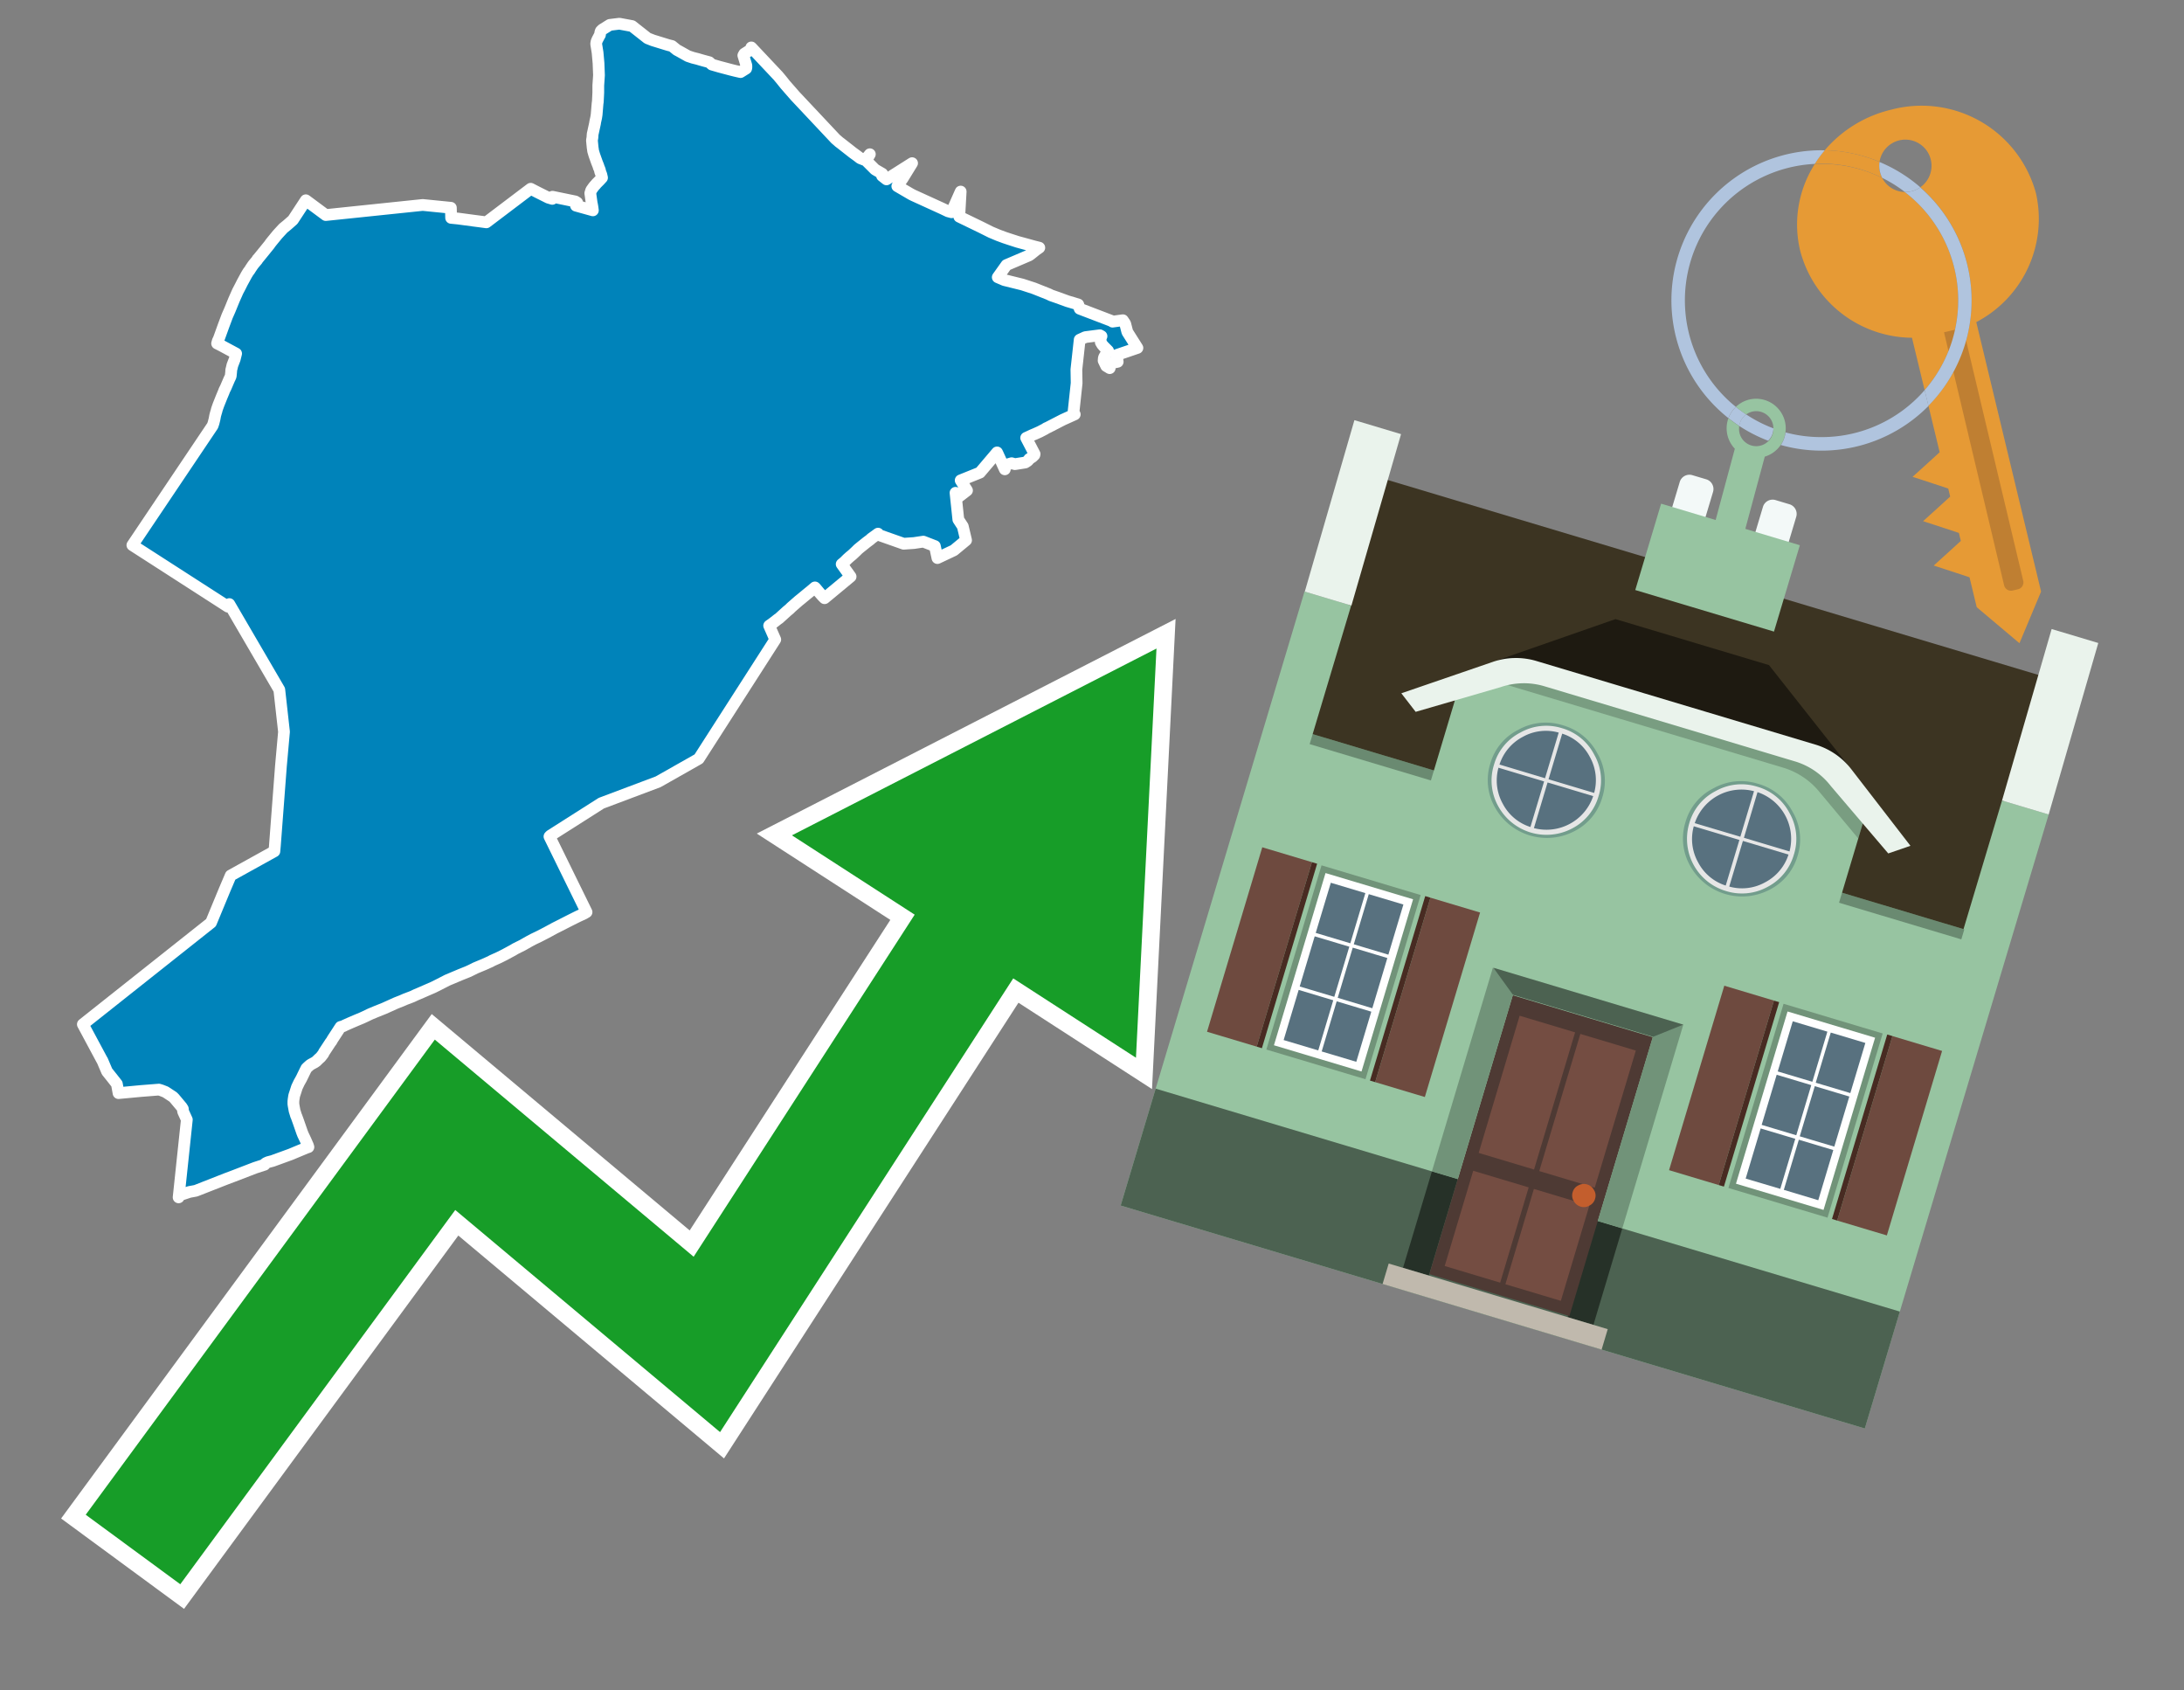 <svg id="Text" xmlns="http://www.w3.org/2000/svg" width="93.05" height="72" viewBox="0 0 93.05 72"><rect x="0" y="0" width="93.05" height="72" fill="#808080" stroke="none"/><polygon points="8.99,39.3 9.57,37.9 9.83,37.29 11.04,36.62 11.69,36.26 11.71,36.04 11.97,32.62 12.1,31.17 11.9,29.38 9.77,25.73 9.71,25.84 5.64,23.22 9.06,18.13 9.1,18.01 9.11,17.97 9.14,17.85 9.17,17.69 9.21,17.55 9.22,17.52 9.24,17.44 9.26,17.38 9.31,17.24 9.37,17.09 9.45,16.89 9.53,16.7 9.56,16.62 9.62,16.5 9.77,16.15 9.8,16.09 9.83,16.02 9.85,15.82 9.85,15.77 9.88,15.65 9.9,15.56 10,15.3 10.06,15.06 9.41,14.71 9.25,14.63 9.28,14.52 9.32,14.44 9.4,14.22 9.53,13.86 9.68,13.46 9.79,13.21 9.97,12.77 10.13,12.41 10.24,12.2 10.32,12.04 10.5,11.71 10.53,11.66 10.56,11.61 10.58,11.58 10.64,11.5 10.67,11.45 10.69,11.42 10.71,11.39 10.75,11.33 10.8,11.26 10.96,11.07 10.97,11.04 11,11.01 11.27,10.68 11.35,10.58 11.48,10.42 11.52,10.36 11.6,10.26 11.83,9.98 12.07,9.72 12.23,9.59 12.31,9.52 12.48,9.37 13.03,8.53 13.88,9.16 18.01,8.73 19.21,8.85 19.22,9.28 19.52,9.31 20.19,9.4 20.5,9.44 20.72,9.47 22.61,8.04 22.9,8.19 23.36,8.42 23.53,8.47 23.54,8.38 24.51,8.58 24.59,8.63 24.54,8.76 25.26,8.96 25.24,8.81 25.22,8.7 25.21,8.66 25.15,8.23 25.19,8.1 25.29,7.96 25.34,7.9 25.37,7.87 25.41,7.82 25.47,7.76 25.54,7.69 25.65,7.57 25.62,7.44 25.57,7.31 25.56,7.25 25.53,7.17 25.51,7.13 25.5,7.09 25.49,7.06 25.43,6.91 25.32,6.6 25.27,6.43 25.26,6.35 25.25,6.29 25.22,5.98 25.24,5.86 25.25,5.71 25.26,5.67 25.35,5.26 25.36,5.19 25.4,5.01 25.42,4.88 25.46,4.4 25.47,4.34 25.48,4.15 25.49,3.94 25.49,3.86 25.49,3.64 25.51,3.36 25.52,3.2 25.5,2.69 25.46,2.24 25.4,1.87 25.41,1.8 25.42,1.76 25.45,1.69 25.54,1.52 25.56,1.49 25.58,1.37 25.6,1.32 25.66,1.26 25.98,1.06 26.39,1.01 26.93,1.11 27.59,1.63 27.82,1.72 28.47,1.92 28.63,1.96 28.84,2.13 28.9,2.16 29.31,2.39 29.52,2.46 29.72,2.51 29.82,2.54 29.96,2.58 30.22,2.65 30.33,2.75 30.64,2.84 31.13,2.97 31.33,3.02 31.55,3.07 31.79,2.92 31.8,2.88 31.8,2.79 31.67,2.36 31.71,2.29 32.01,2.1 32.03,2.05 32.01,2.02 33.15,3.23 33.3,3.41 33.46,3.61 33.88,4.09 35.6,5.92 35.75,6.05 35.83,6.11 36.34,6.51 36.52,6.64 36.65,6.74 36.83,6.81 36.98,6.67 37.06,6.57 36.9,6.84 37.28,7.22 37.59,7.4 37.58,7.49 37.77,7.64 38.86,6.95 38.46,7.6 38.23,7.93 38.83,8.28 38.91,8.32 40.16,8.89 40.39,9 40.54,9.04 40.93,8.16 40.87,9.23 41.8,9.68 42.22,9.89 42.34,9.94 42.53,10.02 42.8,10.12 43.01,10.19 43.35,10.3 43.68,10.39 44.08,10.5 44.28,10.55 44.15,10.64 43.9,10.84 43.84,10.88 42.88,11.29 42.51,11.81 42.79,11.93 43.56,12.12 44.05,12.28 44.68,12.53 44.78,12.58 45.04,12.67 45.48,12.83 45.75,12.91 45.94,12.97 46,13.15 47.36,13.67 47.4,13.7 47.84,13.64 47.94,13.79 48.03,14.14 48.46,14.82 47.58,15.12 47.62,15.41 47.34,15.47 47.26,15.53 47.28,15.68 47.13,15.59 47.02,15.36 47.03,15.25 47.05,15.2 47.08,15.15 47.15,15.03 47.18,14.99 47.21,14.94 47.03,14.76 46.96,14.68 46.9,14.58 46.89,14.39 46.93,14.32 46.86,14.28 46.24,14.36 46,14.47 45.86,15.74 45.87,16.32 45.73,17.62 45.79,17.65 45.28,17.88 44.64,18.21 44.57,18.24 44.53,18.27 44.3,18.39 44.1,18.48 43.98,18.53 43.83,18.6 43.72,18.65 44.08,19.34 44.07,19.38 43.99,19.46 43.85,19.55 43.81,19.61 43.76,19.65 43.68,19.7 43.24,19.77 43.1,19.73 42.75,19.83 42.77,19.87 42.81,19.99 42.5,19.31 42.48,19.27 41.75,20.13 40.93,20.46 41.2,20.89 40.85,21.16 40.71,20.99 40.83,22.13 41.02,22.42 41.16,23.01 40.64,23.44 39.94,23.77 39.83,23.26 39.34,23.07 38.94,23.13 38.5,23.16 37.45,22.79 37.41,22.73 37.12,22.94 37.08,22.98 36.92,23.1 36.67,23.3 36.56,23.39 36.47,23.48 36.31,23.63 36.2,23.72 36.1,23.81 36.03,23.88 35.98,23.93 35.86,24.03 36.24,24.56 35.13,25.48 35.05,25.4 34.97,25.31 34.9,25.23 34.75,25.05 34.72,25.02 34.52,25.19 34.42,25.27 34.13,25.51 34.03,25.59 33.71,25.87 33.64,25.94 33.52,26.04 33.19,26.34 33.13,26.38 33.08,26.42 32.9,26.56 32.77,26.65 33.03,27.24 29.77,32.32 28.04,33.3 25.62,34.21 23.45,35.59 23.41,35.63 24.99,38.85 24.89,38.91 24.61,39.04 24.29,39.2 23.76,39.47 23.64,39.53 23.29,39.72 22.96,39.89 22.73,40 22.56,40.09 22.26,40.26 21.96,40.41 21.86,40.47 21.49,40.67 21.41,40.71 21.27,40.78 20.96,40.92 20.91,40.95 20.62,41.08 20.5,41.13 20.26,41.23 20.06,41.33 19.93,41.39 19.63,41.51 19.06,41.75 18.69,41.94 18.47,42.05 18.24,42.15 17.85,42.32 17.73,42.37 17.56,42.45 17.27,42.56 17.11,42.63 16.88,42.72 16.37,42.95 16.02,43.09 15.78,43.19 15.53,43.31 15.42,43.36 15.18,43.46 15.04,43.52 14.9,43.58 14.7,43.67 14.62,43.71 14.51,43.74 14.47,43.8 14.36,43.97 14.17,44.26 14.12,44.35 14.08,44.4 13.89,44.69 13.85,44.75 13.81,44.81 13.77,44.89 13.66,45.03 13.57,45.11 13.48,45.2 13.41,45.25 13.26,45.33 13.2,45.37 13.1,45.46 13.05,45.51 13.04,45.54 13.02,45.57 12.84,45.94 12.74,46.12 12.65,46.31 12.56,46.59 12.55,46.62 12.54,46.65 12.53,46.69 12.51,46.82 12.5,46.91 12.5,46.95 12.5,47.02 12.51,47.09 12.55,47.31 12.6,47.47 12.61,47.51 12.63,47.55 12.71,47.77 12.87,48.23 12.91,48.33 13.01,48.54 13.12,48.79 13.14,48.86 13.05,48.89 12.38,49.17 11.61,49.45 11.42,49.5 11.33,49.54 11.29,49.57 11.27,49.61 10.87,49.74 9.96,50.09 9.64,50.21 8.34,50.72 8.07,50.77 7.65,50.91 7.61,51 7.96,47.69 7.8,47.34 7.79,47.23 7.74,47.15 7.43,46.78 7.37,46.72 7.05,46.51 6.87,46.44 6.77,46.41 6.01,46.47 5.05,46.56 4.98,46.17 4.76,45.89 4.56,45.64 4.36,45.17 4.34,45.14 3.53,43.63 " fill="#0083ba" stroke="#fff" stroke-linejoin="round" stroke-width="0.5"/><polygon points="49.272 27.624 33.741 35.58 38.97 38.959 29.553 53.529 18.525 44.281 3.652 64.518 7.681 67.479 19.396 51.538 30.678 60.999 43.169 41.673 48.398 45.053 49.272 27.624" fill="none" stroke="#fff" stroke-miterlimit="10" stroke-width="1.5"/><polygon points="49.272 27.624 33.741 35.58 38.97 38.959 29.553 53.529 18.525 44.281 3.652 64.518 7.681 67.479 19.396 51.538 30.678 60.999 43.169 41.673 48.398 45.053 49.272 27.624" fill="#179d28"/><path d="M80.19,7.577a1.16,1.16,0,0,1-.094-.251,1.114,1.114,0,0,1-.018-.429A6.367,6.367,0,0,0,77.743,6.4a5.269,5.269,0,0,0-.423.577c.1,0,.192-.007.288-.007A5.794,5.794,0,0,1,80.19,7.577Z" fill="#e69a35"/><path d="M77.608,6.4A6.394,6.394,0,0,0,73.64,17.81a1.26,1.26,0,0,1,.317-.48A5.821,5.821,0,0,1,77.32,6.981a5.269,5.269,0,0,1,.423-.577Z" fill="#b0c4de"/><path d="M84.2,13.72a4.962,4.962,0,0,0,2.545-5.48,5.047,5.047,0,0,0-6.179-3.566A5.322,5.322,0,0,0,77.743,6.4a6.367,6.367,0,0,1,2.335.493,1.114,1.114,0,1,1,1.736,1.084,6.392,6.392,0,0,1,.347,9.3l.479,1.985-.438.4-.716.648.92.3.6.2.082.341-.438.4-.716.648.92.3.605.2.082.341-.438.4-.716.649.92.3.605.2.307,1.274,1.821,1.534.921-2.2Z" fill="#e69a35"/><path d="M81.154,8.179a1.115,1.115,0,0,1-.964-.6,5.794,5.794,0,0,0-2.582-.6c-.1,0-.192,0-.288.007a4.783,4.783,0,0,0-.625,3.685,4.962,4.962,0,0,0,4.765,3.715L82,16.617a5.82,5.82,0,0,0-.846-8.438Z" fill="#e69a35"/><path d="M74.1,18.142a6.386,6.386,0,0,0,1.232.63.73.73,0,0,0,.224-.527h0a5.783,5.783,0,0,1-1.159-.593A.733.733,0,0,0,74.1,18.142Z" fill="#b0c4de"/><path d="M74.4,17.652q-.228-.152-.44-.322a1.26,1.26,0,0,0-.317.48c.148.117.3.228.46.332A.733.733,0,0,1,74.4,17.652Z" fill="#b0c4de"/><path d="M74.824,16.984a1.257,1.257,0,0,0-.867.346c.141.114.288.222.44.322a.731.731,0,0,1,1.159.593h0a.732.732,0,1,1-1.463,0,.7.7,0,0,1,.007-.1c-.158-.1-.312-.215-.46-.332a1.258,1.258,0,0,0,.273,1.3l-.979,3.635,1.275.341.98-3.639a1.266,1.266,0,0,0,.681-.5,1.249,1.249,0,0,0,.2-.538,1.328,1.328,0,0,0,.012-.168A1.262,1.262,0,0,0,74.824,16.984Z" fill="#97c4a1"/><path d="M85.974,25.1l-.226.053a.3.3,0,0,1-.362-.223l-2.56-10.777.81-.193L86.2,24.736A.3.3,0,0,1,85.974,25.1Z" fill="#bf7f32"/><path d="M80.1,7.326a1.16,1.16,0,0,0,.094.251,5.833,5.833,0,0,1,.964.6,1.137,1.137,0,0,0,.287-.031,1.108,1.108,0,0,0,.373-.167A6.371,6.371,0,0,0,80.078,6.9,1.114,1.114,0,0,0,80.1,7.326Z" fill="#b0c4de"/><path d="M77.608,18.618a5.836,5.836,0,0,1-1.534-.2,1.24,1.24,0,0,1-.2.537,6.4,6.4,0,0,0,6.291-1.666L82,16.617A5.807,5.807,0,0,1,77.608,18.618Z" fill="#b0c4de"/><path d="M81.814,7.981a1.108,1.108,0,0,1-.373.167,1.137,1.137,0,0,1-.287.031A5.82,5.82,0,0,1,82,16.617l.161.667a6.392,6.392,0,0,0-.347-9.3Z" fill="#b0c4de"/><polygon points="83.79 39.753 55.78 31.364 58.988 20.404 86.964 28.783 83.79 39.753 83.79 39.753" fill="#3c3422" fill-rule="evenodd"/><polygon points="81.705 53.32 87.284 34.692 85.297 34.097 83.656 39.575 55.926 31.269 57.567 25.791 55.579 25.196 47.746 51.348 79.451 60.844 81.705 53.32" fill="#97c4a1" fill-rule="evenodd"/><rect x="69.522" y="21.148" width="0.444" height="28.983" transform="translate(15.592 92.226) rotate(-73.326)" opacity="0.3"/><polygon points="87.284 34.692 85.297 34.097 87.411 26.793 89.398 27.388 87.284 34.692 87.284 34.692" fill="#eaf3ec" fill-rule="evenodd"/><polygon points="57.578 25.794 55.591 25.199 57.705 17.896 59.692 18.491 57.578 25.794 57.578 25.794" fill="#eaf3ec" fill-rule="evenodd"/><polygon points="79.451 60.844 80.943 55.865 49.238 46.369 47.747 51.348 79.451 60.844 79.451 60.844" fill="#4c6251" fill-rule="evenodd"/><path d="M71.566,20.528l-.522,1.743,1.418.425.523-1.744a.432.432,0,0,0-.289-.536l-.593-.177A.431.431,0,0,0,71.566,20.528Z" fill="#f3f9f8" fill-rule="evenodd"/><path d="M75.111,21.589l-.522,1.743,1.418.425.522-1.743a.43.43,0,0,0-.289-.536l-.593-.178A.43.43,0,0,0,75.111,21.589Z" fill="#f3f9f8" fill-rule="evenodd"/><polygon points="75.368 28.329 68.829 26.37 63.807 28.121 78.733 32.591 75.368 28.329" fill="#1e1a11"/><polygon points="78.248 32.422 64.442 28.287 62.236 28.998 60.064 36.247 77.453 41.455 79.651 34.116 78.248 32.422" fill="#97c4a1"/><path d="M77.74,32.516S65.088,28.725,65,28.7l-.938.43,11.892,3.562a3.175,3.175,0,0,1,1.532,1l1.685,2.02.327-1.09Z" fill-rule="evenodd" opacity="0.2"/><path d="M77.35,31.716,65.458,28.154a3.041,3.041,0,0,0-1.854.037l-3.9,1.339.611.79,3.626-1.054a3.045,3.045,0,0,1,1.855-.037l10.673,3.2A3.028,3.028,0,0,1,78,33.477l2.45,2.874.945-.325-2.518-3.26A3.036,3.036,0,0,0,77.35,31.716Z" fill="#eaf3ec"/><polygon points="76.683 23.223 70.773 21.453 69.671 25.132 75.581 26.902 76.683 23.223 76.683 23.223" fill="#97c4a1" fill-rule="evenodd"/><g id="Symbol_9_0_Layer2_0_MEMBER_8_MEMBER_21_MEMBER_0_FILL" data-name="Symbol 9 0 Layer2 0 MEMBER 8 MEMBER 21 MEMBER 0 FILL"><path d="M66.584,30.892a2.39,2.39,0,0,0-1.891.189,2.317,2.317,0,0,0-1.2,1.448A2.345,2.345,0,0,0,63.7,34.4a2.528,2.528,0,0,0,3.367,1.008,2.339,2.339,0,0,0,1.2-1.447,2.313,2.313,0,0,0-.208-1.87A2.394,2.394,0,0,0,66.584,30.892Z" fill="#729d8c"/></g><g id="Symbol_9_0_Layer2_0_MEMBER_8_MEMBER_21_MEMBER_1_FILL" data-name="Symbol 9 0 Layer2 0 MEMBER 8 MEMBER 21 MEMBER 1 FILL"><path d="M66.547,31.016a2.241,2.241,0,0,0-1.769.185,2.213,2.213,0,0,0-1.127,1.376,2.239,2.239,0,0,0,.185,1.768,2.341,2.341,0,0,0,3.145.942,2.234,2.234,0,0,0,1.126-1.376,2.207,2.207,0,0,0-.185-1.768A2.237,2.237,0,0,0,66.547,31.016Z" fill="#e6e6e6"/></g><g id="Symbol_9_0_Layer2_0_MEMBER_8_MEMBER_21_MEMBER_2_MEMBER_0_FILL" data-name="Symbol 9 0 Layer2 0 MEMBER 8 MEMBER 21 MEMBER 2 MEMBER 0 FILL"><path d="M65.787,33.284,63.843,32.7a2.036,2.036,0,0,0,.186,1.539,2.015,2.015,0,0,0,1.175.986Z" fill="#58717f"/></g><g id="Symbol_9_0_Layer2_0_MEMBER_8_MEMBER_21_MEMBER_2_MEMBER_1_FILL" data-name="Symbol 9 0 Layer2 0 MEMBER 8 MEMBER 21 MEMBER 2 MEMBER 1 FILL"><path d="M65.827,33.148l.582-1.944a2.01,2.01,0,0,0-1.523.178,2.037,2.037,0,0,0-1,1.183Z" fill="#58717f"/></g><g id="Symbol_9_0_Layer2_0_MEMBER_8_MEMBER_21_MEMBER_2_MEMBER_2_FILL" data-name="Symbol 9 0 Layer2 0 MEMBER 8 MEMBER 21 MEMBER 2 MEMBER 2 FILL"><path d="M67.878,33.91l-1.943-.582-.582,1.944a2.1,2.1,0,0,0,2.525-1.362Z" fill="#58717f"/></g><g id="Symbol_9_0_Layer2_0_MEMBER_8_MEMBER_21_MEMBER_2_MEMBER_3_FILL" data-name="Symbol 9 0 Layer2 0 MEMBER 8 MEMBER 21 MEMBER 2 MEMBER 3 FILL"><path d="M66.558,31.249l-.582,1.943,1.943.582a2.031,2.031,0,0,0-.186-1.539A2.009,2.009,0,0,0,66.558,31.249Z" fill="#58717f"/></g><g id="Symbol_9_0_Layer2_0_MEMBER_8_MEMBER_21_MEMBER_0_FILL-2" data-name="Symbol 9 0 Layer2 0 MEMBER 8 MEMBER 21 MEMBER 0 FILL"><path d="M74.9,33.384a2.4,2.4,0,0,0-1.891.189,2.316,2.316,0,0,0-1.2,1.448,2.341,2.341,0,0,0,.209,1.87A2.527,2.527,0,0,0,75.387,37.9a2.345,2.345,0,0,0,1.2-1.447,2.314,2.314,0,0,0-.209-1.87A2.389,2.389,0,0,0,74.9,33.384Z" fill="#729d8c"/></g><g id="Symbol_9_0_Layer2_0_MEMBER_8_MEMBER_21_MEMBER_1_FILL-2" data-name="Symbol 9 0 Layer2 0 MEMBER 8 MEMBER 21 MEMBER 1 FILL"><path d="M74.867,33.508a2.239,2.239,0,0,0-1.768.185,2.21,2.21,0,0,0-1.127,1.376,2.316,2.316,0,0,0,1.564,2.883,2.261,2.261,0,0,0,1.765-.173A2.237,2.237,0,0,0,76.428,36.4a2.209,2.209,0,0,0-.185-1.769A2.239,2.239,0,0,0,74.867,33.508Z" fill="#e6e6e6"/></g><g id="Symbol_9_0_Layer2_0_MEMBER_8_MEMBER_21_MEMBER_2_MEMBER_0_FILL-2" data-name="Symbol 9 0 Layer2 0 MEMBER 8 MEMBER 21 MEMBER 2 MEMBER 0 FILL"><path d="M74.107,35.776l-1.943-.582a2.031,2.031,0,0,0,.186,1.539,2.009,2.009,0,0,0,1.175.986Z" fill="#58717f"/></g><g id="Symbol_9_0_Layer2_0_MEMBER_8_MEMBER_21_MEMBER_2_MEMBER_1_FILL-2" data-name="Symbol 9 0 Layer2 0 MEMBER 8 MEMBER 21 MEMBER 2 MEMBER 1 FILL"><path d="M74.148,35.64,74.73,33.7a2.1,2.1,0,0,0-2.525,1.362Z" fill="#58717f"/></g><g id="Symbol_9_0_Layer2_0_MEMBER_8_MEMBER_21_MEMBER_2_MEMBER_2_FILL-2" data-name="Symbol 9 0 Layer2 0 MEMBER 8 MEMBER 21 MEMBER 2 MEMBER 2 FILL"><path d="M76.2,36.4l-1.943-.582-.582,1.944a2.015,2.015,0,0,0,1.523-.178A2.036,2.036,0,0,0,76.2,36.4Z" fill="#58717f"/></g><g id="Symbol_9_0_Layer2_0_MEMBER_8_MEMBER_21_MEMBER_2_MEMBER_3_FILL-2" data-name="Symbol 9 0 Layer2 0 MEMBER 8 MEMBER 21 MEMBER 2 MEMBER 3 FILL"><path d="M74.879,33.741,74.3,35.684l1.943.582a2.1,2.1,0,0,0-1.361-2.525Z" fill="#58717f"/></g><polygon points="51.426 43.946 53.542 44.58 55.896 36.723 53.78 36.089 51.426 43.946 51.426 43.946" fill="#6e4a3f" fill-rule="evenodd"/><polygon points="53.542 44.58 53.764 44.647 56.117 36.789 55.896 36.723 53.542 44.58 53.542 44.58" fill="#482b22" fill-rule="evenodd"/><polygon points="60.706 46.726 58.59 46.092 60.943 38.235 63.059 38.868 60.706 46.726 60.706 46.726" fill="#6e4a3f" fill-rule="evenodd"/><polygon points="58.59 46.092 58.368 46.026 60.722 38.168 60.943 38.235 58.59 46.092 58.59 46.092" fill="#482b22" fill-rule="evenodd"/><rect x="53.146" y="39.209" width="8.19" height="4.408" transform="translate(1.145 84.365) rotate(-73.326)" fill="#719379"/><polygon points="60.205 38.304 56.474 37.187 54.277 44.522 58.008 45.639 60.205 38.304 60.205 38.304" fill="#fff" fill-rule="evenodd"/><path d="M59.792,38.527l-.64,2.136-1.474-.442.639-2.135,1.475.441Zm-1.621-.485-.64,2.136-1.474-.442L56.7,37.6l1.474.442Zm-2.158,1.84,1.475.441-.64,2.136-1.474-.441.639-2.136Zm-.683,2.282,1.474.441-.639,2.136L54.69,44.3l.64-2.135Zm.981,2.621.639-2.136,1.475.442-.64,2.135-1.474-.441Zm2.158-1.84L56.994,42.5l.64-2.136,1.474.442-.639,2.136Z" fill="#58717f" fill-rule="evenodd"/><polygon points="80.39 52.621 78.274 51.988 80.628 44.13 82.743 44.764 80.39 52.621 80.39 52.621" fill="#6e4a3f" fill-rule="evenodd"/><polygon points="78.274 51.988 78.053 51.921 80.406 44.064 80.628 44.13 78.274 51.988 78.274 51.988" fill="#482b22" fill-rule="evenodd"/><polygon points="71.111 49.842 73.227 50.476 75.58 42.619 73.464 41.985 71.111 49.842 71.111 49.842" fill="#6e4a3f" fill-rule="evenodd"/><polygon points="73.227 50.476 73.448 50.542 75.802 42.685 75.58 42.619 73.227 50.476 73.227 50.476" fill="#482b22" fill-rule="evenodd"/><rect x="72.83" y="45.105" width="8.19" height="4.408" transform="translate(9.534 107.426) rotate(-73.326)" fill="#719379"/><polygon points="76.159 43.083 79.889 44.2 77.692 51.535 73.962 50.418 76.159 43.083 76.159 43.083" fill="#fff" fill-rule="evenodd"/><path d="M76.381,43.5l1.475.442-.64,2.135-1.475-.441.64-2.136ZM78,43.981l1.474.442-.64,2.136-1.474-.442L78,43.981Zm.791,2.724-.64,2.135L76.679,48.4l.64-2.136,1.474.442Zm-.684,2.282-.639,2.135L76,50.68l.64-2.135,1.474.442Zm-2.26,1.65L74.375,50.2l.639-2.135,1.475.441-.64,2.136Zm-.791-2.724.64-2.135,1.474.441-.639,2.136-1.475-.442Z" fill="#58717f" fill-rule="evenodd"/><polygon points="67.888 56.431 69.118 52.323 68.019 51.994 66.789 56.102 67.888 56.431 67.888 56.431" fill="#263128" fill-rule="evenodd"/><polygon points="60.877 54.331 62.108 50.223 61.007 49.894 59.776 54.002 60.877 54.331 60.877 54.331" fill="#263128" fill-rule="evenodd"/><g id="Symbol_9_0_Layer2_0_MEMBER_8_MEMBER_12_MEMBER_0_FILL" data-name="Symbol 9 0 Layer2 0 MEMBER 8 MEMBER 12 MEMBER 0 FILL"><path d="M70.418,44.178l-5.965-1.786L60.9,54.27l5.964,1.786Z" fill="#4e3a34"/></g><g id="Symbol_9_0_Layer2_0_MEMBER_8_MEMBER_12_MEMBER_1_MEMBER_0_FILL" data-name="Symbol 9 0 Layer2 0 MEMBER 8 MEMBER 12 MEMBER 1 MEMBER 0 FILL"><path d="M65.358,49.815l1.75-5.843-2.363-.708L63,49.107Z" fill="#744d42"/></g><g id="Symbol_9_0_Layer2_0_MEMBER_8_MEMBER_12_MEMBER_1_MEMBER_1_FILL" data-name="Symbol 9 0 Layer2 0 MEMBER 8 MEMBER 12 MEMBER 1 MEMBER 1 FILL"><path d="M67.331,44.039l-1.75,5.842,2.364.708,1.75-5.842Z" fill="#744d42"/></g><g id="Symbol_9_0_Layer2_0_MEMBER_8_MEMBER_12_MEMBER_2_MEMBER_0_FILL" data-name="Symbol 9 0 Layer2 0 MEMBER 8 MEMBER 12 MEMBER 2 MEMBER 0 FILL"><path d="M63.915,54.633l1.215-4.058-2.363-.707-1.215,4.057Z" fill="#744d42"/></g><g id="Symbol_9_0_Layer2_0_MEMBER_8_MEMBER_12_MEMBER_2_MEMBER_1_FILL" data-name="Symbol 9 0 Layer2 0 MEMBER 8 MEMBER 12 MEMBER 2 MEMBER 1 FILL"><path d="M66.5,55.407l1.215-4.057-2.363-.708L64.138,54.7Z" fill="#744d42"/></g><g id="Symbol_9_0_Layer2_0_MEMBER_8_MEMBER_13_FILL" data-name="Symbol 9 0 Layer2 0 MEMBER 8 MEMBER 13 FILL"><path d="M67.959,51.058a.439.439,0,0,0-.045-.367.487.487,0,0,0-.669-.2.445.445,0,0,0-.239.282.457.457,0,0,0,.041.378.481.481,0,0,0,.293.242.459.459,0,0,0,.377-.042A.453.453,0,0,0,67.959,51.058Z" fill="#c35e2d"/></g><g id="Symbol_9_0_Layer2_0_MEMBER_8_MEMBER_14_FILL" data-name="Symbol 9 0 Layer2 0 MEMBER 8 MEMBER 14 FILL"><path d="M64.557,42.047l-.951-.833-2.6,8.68,1.1.329Z" fill="#719379"/></g><g id="Symbol_9_0_Layer2_0_MEMBER_8_MEMBER_15_FILL" data-name="Symbol 9 0 Layer2 0 MEMBER 8 MEMBER 15 FILL"><path d="M71.718,43.643l-1.2.19L68.072,52.01l1.046.313Z" fill="#719379"/></g><g id="Symbol_9_0_Layer2_0_MEMBER_8_MEMBER_16_FILL" data-name="Symbol 9 0 Layer2 0 MEMBER 8 MEMBER 16 FILL"><path d="M63.627,41.22l.836,1.156,5.961,1.786,1.294-.519Z" fill="#4c6251"/></g><polygon points="58.905 54.69 59.166 53.819 68.498 56.614 68.237 57.485 58.905 54.69 58.905 54.69" fill="#c0b9ad" fill-rule="evenodd"/></svg>